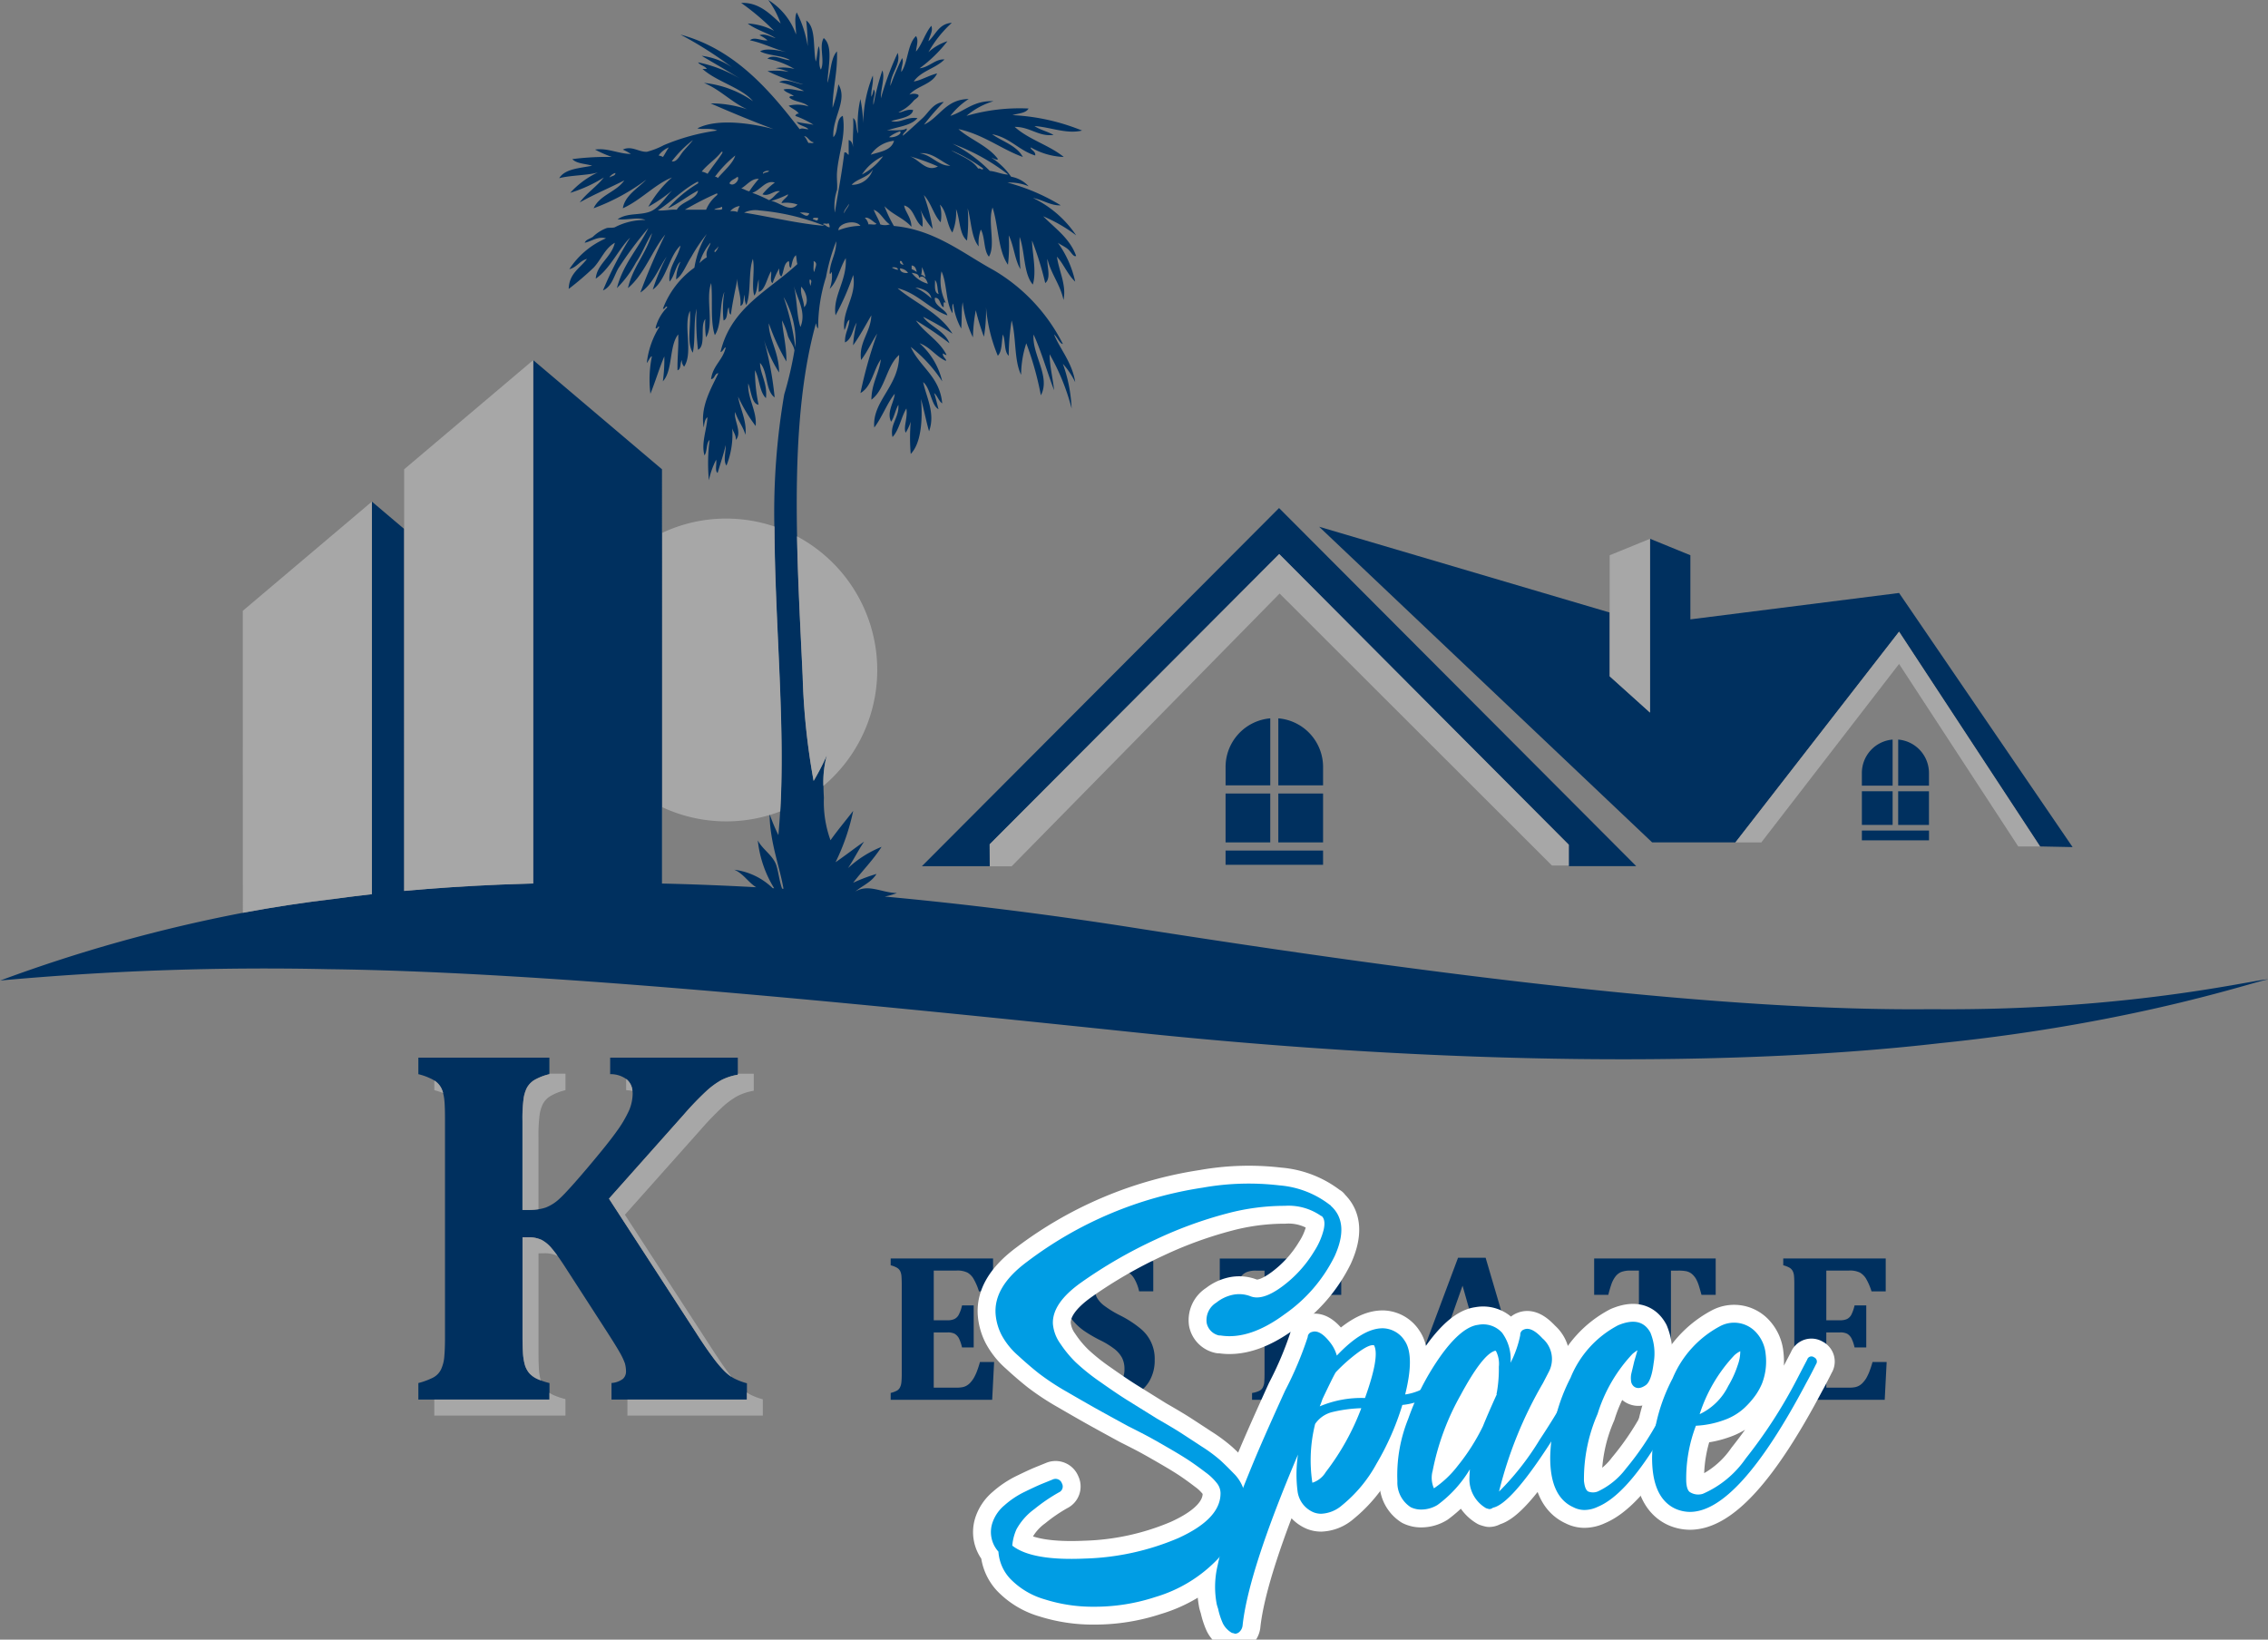 <svg id="グループ_8048" data-name="グループ 8048" xmlns="http://www.w3.org/2000/svg" xmlns:xlink="http://www.w3.org/1999/xlink" width="180" height="130.146" viewBox="0 0 180 130.146">
  <rect x="0" y="0" width="180" height="130.146" fill="#808080" stroke="none"/>
  <defs>
    <clipPath id="clip-path">
      <rect id="長方形_2495" data-name="長方形 2495" width="180" height="130.146" fill="none"/>
    </clipPath>
  </defs>
  <g id="グループ_7566" data-name="グループ 7566" clip-path="url(#clip-path)">
    <path id="パス_18972" data-name="パス 18972" d="M213.025,308.832a1.132,1.132,0,0,1-.114.424.605.605,0,0,1-.259.266,2.256,2.256,0,0,1-.478.174v.544h8.055l.154-3H219.26a8.29,8.29,0,0,1-.27.814,3.744,3.744,0,0,1-.235.48,2.329,2.329,0,0,1-.251.334,1.235,1.235,0,0,1-.3.246,1.043,1.043,0,0,1-.351.127,2.684,2.684,0,0,1-.481.037h-1.781v-4.386h1.083a1.207,1.207,0,0,1,.577.106.953.953,0,0,1,.336.355,3.386,3.386,0,0,1,.25.731h.926v-3.336h-.926a2.879,2.879,0,0,1-.26.736.772.772,0,0,1-.342.342,1.223,1.223,0,0,1-.56.1h-1.083v-3.943h1.786a1.816,1.816,0,0,1,.893.162,1.4,1.4,0,0,1,.449.437,4.813,4.813,0,0,1,.461,1.052H220.3v-2.611h-8.126v.54a2.072,2.072,0,0,1,.484.186.684.684,0,0,1,.267.268,1.2,1.2,0,0,1,.106.426c.01.173.021.39.021.652v7.08c0,.263-.01.483-.026.655" transform="translate(-141.485 -199.13)" fill="#00305f"/>
    <path id="パス_18973" data-name="パス 18973" d="M257.143,308.988a2.27,2.27,0,0,1-.867.164,1.918,1.918,0,0,1-1.408-.48,2.9,2.9,0,0,1-.682-1.46h-1.123v2.531a15.013,15.013,0,0,0,1.7.273,16.681,16.681,0,0,0,1.741.1,5.033,5.033,0,0,0,2.063-.4,2.979,2.979,0,0,0,1.358-1.139,3.217,3.217,0,0,0,.469-1.758,3.068,3.068,0,0,0-1.123-2.486,8.484,8.484,0,0,0-1.586-1.032,8.256,8.256,0,0,1-1.258-.761,2.132,2.132,0,0,1-.623-.678,1.753,1.753,0,0,1-.186-.827,1.385,1.385,0,0,1,.217-.784,1.32,1.32,0,0,1,.579-.488,2.043,2.043,0,0,1,.838-.167,2.013,2.013,0,0,1,.906.18,1.528,1.528,0,0,1,.6.564,3.385,3.385,0,0,1,.4,1.031h1.123v-2.383a14.871,14.871,0,0,0-1.515-.276,12.328,12.328,0,0,0-1.39-.074,6.115,6.115,0,0,0-2.194.36,3.081,3.081,0,0,0-1.446,1.077,3.154,3.154,0,0,0-.3,2.823,3.045,3.045,0,0,0,.565.909,4.567,4.567,0,0,0,.878.761,11.249,11.249,0,0,0,1.155.668,6.676,6.676,0,0,1,1.166.711,2.263,2.263,0,0,1,.608.713,1.954,1.954,0,0,1,.187.883,1.649,1.649,0,0,1-.238.916,1.323,1.323,0,0,1-.616.53" transform="translate(-168.752 -198.872)" fill="#00305f"/>
    <path id="パス_18974" data-name="パス 18974" d="M297.25,299.985a3.221,3.221,0,0,1,.547.037,1.054,1.054,0,0,1,.346.111,1.079,1.079,0,0,1,.264.2,1.5,1.5,0,0,1,.235.305,2.631,2.631,0,0,1,.2.45c.063.172.138.448.243.822h1.124v-2.883h-9.641v2.883h1.121c.058-.247.135-.509.224-.784a2.3,2.3,0,0,1,.333-.66,1.134,1.134,0,0,1,.461-.364,1.921,1.921,0,0,1,.753-.116h.661v8.193c0,.26-.008.48-.021.662a1.105,1.105,0,0,1-.127.438.612.612,0,0,1-.3.265,2.018,2.018,0,0,1-.542.154v.543h4.529V309.7a1.928,1.928,0,0,1-.461-.109.836.836,0,0,1-.259-.159.663.663,0,0,1-.16-.223,1.289,1.289,0,0,1-.093-.366c-.016-.153-.025-.372-.025-.662v-8.193Z" transform="translate(-193.761 -199.13)" fill="#00305f"/>
    <path id="パス_18975" data-name="パス 18975" d="M339.329,309.577v.542h4.523v-.542a1.11,1.11,0,0,1-.866-.652,6.25,6.25,0,0,1-.3-.875l-2.707-9.206H337.79l-3.418,9.13a5.284,5.284,0,0,1-.4.9,1.732,1.732,0,0,1-.423.5,1.024,1.024,0,0,1-.531.212v.542h3.5v-.542a.789.789,0,0,1-.85-.862,2.791,2.791,0,0,1,.074-.658c.05-.2.111-.413.187-.633l.269-.786h3.5l.219.806c.086.321.154.584.187.792a2.826,2.826,0,0,1,.058.568.69.69,0,0,1-.2.532,1.109,1.109,0,0,1-.638.239m-2.813-3.894,1.637-4.628,1.312,4.628Z" transform="translate(-222.072 -199.009)" fill="#00305f"/>
    <path id="パス_18976" data-name="パス 18976" d="M386.454,299.985a3.228,3.228,0,0,1,.545.037,1.029,1.029,0,0,1,.61.309,1.561,1.561,0,0,1,.235.305,2.793,2.793,0,0,1,.2.45c.058.172.137.448.241.822h1.126v-2.883h-9.646v2.883h1.123c.061-.247.134-.509.227-.784a2.241,2.241,0,0,1,.333-.66,1.146,1.146,0,0,1,.455-.364,1.949,1.949,0,0,1,.754-.116h.661v8.193c0,.26,0,.48-.021.662a1.06,1.06,0,0,1-.122.438.628.628,0,0,1-.3.265,2.116,2.116,0,0,1-.547.154v.543h4.528V309.7a1.823,1.823,0,0,1-.454-.109.825.825,0,0,1-.262-.159.648.648,0,0,1-.164-.223,1.264,1.264,0,0,1-.086-.366,5.088,5.088,0,0,1-.03-.662v-8.193Z" transform="translate(-253.245 -199.13)" fill="#00305f"/>
    <path id="パス_18977" data-name="パス 18977" d="M425.642,308.832a1.205,1.205,0,0,1-.108.424.635.635,0,0,1-.265.266,2.291,2.291,0,0,1-.48.174v.544h8.057l.154-3h-1.122a7.97,7.97,0,0,1-.27.814,4.143,4.143,0,0,1-.232.48,2.486,2.486,0,0,1-.255.334,1.154,1.154,0,0,1-.3.246,1.041,1.041,0,0,1-.351.127,2.739,2.739,0,0,1-.484.037h-1.776v-4.386h1.08a1.206,1.206,0,0,1,.577.106.931.931,0,0,1,.336.355,3.131,3.131,0,0,1,.25.731h.928v-3.336h-.928a3.244,3.244,0,0,1-.255.736.8.8,0,0,1-.341.342,1.263,1.263,0,0,1-.566.1h-1.08v-3.943h1.784a1.8,1.8,0,0,1,.891.162,1.439,1.439,0,0,1,.452.437,4.829,4.829,0,0,1,.461,1.052h1.126v-2.611h-8.133v.54a2.038,2.038,0,0,1,.488.186.674.674,0,0,1,.262.268,1.086,1.086,0,0,1,.108.426c.016.173.021.39.021.652v7.08c0,.263-.01.483-.026.655" transform="translate(-283.265 -199.13)" fill="#00305f"/>
    <path id="パス_18978" data-name="パス 18978" d="M153.37,80.106c-16.375.175-38.749-2.6-63.325-6.46-6.793-1.069-13.413-1.892-19.787-2.481a5.479,5.479,0,0,0,.971-.278c-1.223-.02-2.241-.753-3.309-.117.566-.465,1.3-.756,1.687-1.4a13.613,13.613,0,0,0-1.853.7c.738-.958,1.591-1.816,2.257-2.85a8.651,8.651,0,0,0-2.667,1.689c.452-.668.822-1.426,1.276-2.1-.743.516-1.626,1.2-2.263,1.631a17.047,17.047,0,0,0,1.4-4.074c-.6.781-1.229,1.523-1.8,2.33a8.923,8.923,0,0,1-.525-3.377c-.018-.315-.032-.631-.035-.944a8.3,8.3,0,0,1,.272-2.433,19.279,19.279,0,0,1-1.049,2.038,54.893,54.893,0,0,1-.87-8.323c-.167-3.613-.372-7.38-.446-11.1-.119-6.059.128-11.988,1.5-16.9.042.151.053.331.173.408A13.124,13.124,0,0,1,65.6,22a15.086,15.086,0,0,1,.812-2.849c.01,1.037-.492,1.56-.524,2.557.156.106.114-.256.178-.055a2.935,2.935,0,0,1-.178,1.28c.635-.61.807-1.68,1.281-2.443.106,1.816-1.049,2.98-.812,4.54a20.053,20.053,0,0,0,1.4-3.2c.3,1.732-.9,2.743-.7,4.363.163-.241.155-.657.4-.812-.032.686-.378,1.057-.349,1.8.563-.264.605-1.06.924-1.569a9.955,9.955,0,0,0-.283,1.8c.532-.739.981-1.571,1.448-2.383-.049,1.366-1.014,2.124-.813,3.55.489-.636.83-1.418,1.279-2.1A35.068,35.068,0,0,0,68.334,31.2c.912-.516,1.02-1.842,1.622-2.674-.161,1.161-.737,1.9-.754,3.2,1.1-.808,1.179-2.659,2.2-3.552.027,2.468-2.159,3.657-1.971,5.763.608-.79,1.067-2.03,1.625-2.677-.063.7-.661,1.457-.288,2.213.257-.382.336-.938.576-1.338.072,1.039-.7,1.54-.465,2.557.539-.582.679-1.568,1.1-2.269.124.734-.257,1.495-.055,1.925a3.987,3.987,0,0,0,.4-.875,14.857,14.857,0,0,0,0,2.56c.857-.876.952-2.841.814-4.365.233.832.4,1.734.64,2.564.52-1.413-.222-2.716-.468-3.9.6.485.635,1.848,1.221,2.149-.121-.424-.211-.877-.351-1.28.27.215.351.62.643.819-.194-2.141-1.78-2.878-2.5-4.484a11.583,11.583,0,0,1,2.5,2.735,5.808,5.808,0,0,0-1.8-3.025c.854.306,1.282,1.037,2.086,1.4.1-.139-.28-.3-.232-.584.114.024.15.124.291.114-.573-1.141-1.718-1.725-2.432-2.735a25.947,25.947,0,0,1,2.661,1.807c-.361-.985-1.633-1.388-2.086-2.1a22.827,22.827,0,0,1,2.323,1.34c-.975-1.641-3.058-2.483-4.353-3.611,1.621.417,2.459,1.611,3.949,2.157-.079-.458-1.1-.752-.986-1.4.474.008.362.609.693.758.018-.217-.077-.51.172-.351a3.827,3.827,0,0,1-.343-2.5c.449.948.325,2.47.869,3.318.037-.23-.074-.617.059-.756a5.472,5.472,0,0,0,.636,1.978c.061-.675.011-1.46.116-2.094a8.521,8.521,0,0,0,.815,2.794,13.232,13.232,0,0,1,.227-2.152,17.758,17.758,0,0,0,.646,2.1,12.606,12.606,0,0,0,.169-2.329,12.586,12.586,0,0,0,.933,3.84c.346-.347.29-1.1.4-1.688.227.488.08,1.354.466,1.688a17.983,17.983,0,0,1,.23-2.8c.375,1.314.187,3.19.753,4.31a8.163,8.163,0,0,1,.41-2.5,24.5,24.5,0,0,1,1.158,4.13c.793-1.49-.721-3.238-.579-4.829.632,1.386,1.069,2.96,1.626,4.423-.088-.941-.365-2-.351-2.853a17.389,17.389,0,0,1,1.744,4.305,11.855,11.855,0,0,0-.695-3.549,6.5,6.5,0,0,1,.98,1.458c-.233-1.548-1.224-2.654-1.678-3.784.252.192.454.744.7.754a14.21,14.21,0,0,0-5.52-5.875c-2.354-1.277-4.636-3.2-7.893-3.493a11.116,11.116,0,0,1-.751-1.572c.667.685,1.475.914,2.144,1.633,0-.723-.523-1.216-.576-1.689.815.231.81,1.28,1.451,1.689a3.366,3.366,0,0,0-.177-1.4,5.646,5.646,0,0,0,.986,1.569,14.262,14.262,0,0,0-.7-2.678c.574.592.769,1.557,1.336,2.156a3.246,3.246,0,0,0-.058-1.4c.553.518.536,1.6.987,2.213a4.252,4.252,0,0,0,.292-1.861c.32.8.25,2,.87,2.5a13.345,13.345,0,0,0,.055-2.561c.285,1.014.28,2.319.874,3.025a3.073,3.073,0,0,1,.169-1.338c.342.594.212,1.654.64,2.152.558-.92-.119-2.786.291-3.9.468,1.454.428,3.414,1.22,4.541a13.22,13.22,0,0,0,.061-2.331c.409.8.475,1.93.928,2.68a23.493,23.493,0,0,1-.062-2.56c.434,1.179.3,2.917,1.047,3.782.32-1.052-.063-2.582-.061-3.491a25.178,25.178,0,0,1,1.046,3.374c.5-.395.109-1.394.175-1.92.289,1.222,1.01,2.01,1.275,3.258.25-1.187-.365-2.287-.521-3.435.542.6.855,1.437,1.448,1.98A8.285,8.285,0,0,0,84,19.268c.23.172.542.291.812.521.227.194.441.652.64.525-.511-1.411-1.663-2.175-2.612-3.144a12.333,12.333,0,0,1,2.612,1.51,8.628,8.628,0,0,0-3.424-2.965c.754.14,1.457.635,2.2.582A16.036,16.036,0,0,0,80,14.494a3.935,3.935,0,0,1,1.682.292,2.477,2.477,0,0,0-1.39-.758,5.532,5.532,0,0,0-1.566-1.513c.146.031.418.236.524.117-.757-1.047-2.305-1.609-3.138-2.385,1.977.423,3.476,1.635,5.112,2.213-.5-.92-1.619-1.214-2.441-1.806,1.428.273,2.121,1.288,3.42,1.689.062-.354-.427-.462-.345-.642a5.59,5.59,0,0,0,2.61.759c-1.15-.941-2.794-1.386-3.889-2.387,1.211-.013,1.912.8,3.08.637-.466-.271-1.067-.4-1.509-.7,1.239.07,2.543.658,3.771.353A16.787,16.787,0,0,0,80.4,9.14c.457-.149,1.06-.141,1.277-.525a15.068,15.068,0,0,0-4.929.584,5.847,5.847,0,0,1,2.143-1.164c-1.588-.065-2.263.792-3.423,1.164a5.958,5.958,0,0,1,1.455-1.34c-1.833.03-2.282,1.44-3.543,2.036a18.232,18.232,0,0,1,1.568-1.8c-.835.063-1.2.832-1.681,1.28-.52.471-1.022.951-1.567,1.4-.013-.265.419-.392.288-.583-.278.231-1.2.111-1.567.177.83-.315,1.918-.366,2.439-.991-.868-.127-1.357.427-2.089.233.634-.2,1.668-.3,1.74-.875-.522-.111-.889.233-1.164.175a3.3,3.3,0,0,0,1.222-.931c.161-.16.48-.3.343-.466a.889.889,0,0,0-.693,0c.6-.7,1.79-.8,2.2-1.685-.637.15-1.324.57-1.852.638.56-.832,1.751-1.039,2.434-1.746-.716-.06-1.2.62-1.97.7a10.939,10.939,0,0,0,2.207-2.15,4.1,4.1,0,0,0-1.506.87,9.174,9.174,0,0,1,1.852-2.327c-1.04.066-1.266.944-1.852,1.458.066-.374.391-.805.227-1.224-.5.591-.719,1.455-1.216,2.041.026-.4.235-.9,0-1.224-.69.65-.618,2.062-1.165,2.851-.032-.384.222-.787.063-1.105a20.932,20.932,0,0,0-.933,2.211c0-1.007.865-1.723.581-2.621A23.8,23.8,0,0,0,69.956,7.8c-.021-.729.341-1.659.116-2.21a19.6,19.6,0,0,0-.7,2.733c-.106-.459.272-.971,0-1.219a1.788,1.788,0,0,1-.173.58c-.039-.636.181-1.022.117-1.688a10.124,10.124,0,0,0-.754,3.784,13.726,13.726,0,0,0-.232-1.922,8.719,8.719,0,0,0-.177,2.739c-.2-.341-.075-1.015-.4-1.224.055.747-.066,1.622,0,2.327-.048-.27-.106-.519-.354-.581v1.164c-.143-.031-.124-.228-.343-.175-.2,1.644-.5,3.184-.756,4.772a4.076,4.076,0,0,1,.174-1.8c.045-.451-.037-.923,0-1.4.114-1.519.729-2.9.457-4.482-.571.235-.325,1.3-.748,1.687-.108-1.528,1.173-2.934.4-4.191a10.768,10.768,0,0,1-.462,1.864c.008-1.6.414-2.8.348-4.48-.515.567-.481,1.689-.756,2.5.032-1.148.494-2.916-.293-3.554-.4.628.114,1.816-.227,2.5-.28-.5.048-1.277-.174-1.86-.111.376-.114.857-.231,1.223-.23-1.111.03-2.706-.758-3.258a19.29,19.29,0,0,1,.116,2.035,8.88,8.88,0,0,0-.87-2.677c-.232.48-.023,1.336-.058,1.748A5.247,5.247,0,0,0,61.017,0,7.155,7.155,0,0,1,62,1.867c-.82-.731-1.708-1.7-3.132-1.633a19.523,19.523,0,0,1,2.611,2.213,5.1,5.1,0,0,0-2.089-.58c.63.493,1.526.72,2.207,1.161-.372-.093-.838-.4-1.279-.231a2.626,2.626,0,0,1,.638.405c-.471.063-1.041-.321-1.393,0,1.065.217,1.874.683,2.9.93-.57-.119-1.642-.349-2.091-.053.666.355,1.745.306,2.379.7-.583-.017-1.34-.523-1.8-.118a6.711,6.711,0,0,1,2.149.817A3.471,3.471,0,0,0,61.6,5.413a4.165,4.165,0,0,1,1.041.294,5.769,5.769,0,0,0-1.683-.061A15.426,15.426,0,0,0,63.8,6.7c-.583-.047-1.335-.511-1.916-.177a7.823,7.823,0,0,1,1.972.7c-.559,0-1.111-.26-1.626-.114.19.256.585.307.815.521-.154,0-.345-.031-.347.116.375.356,1.147.321,1.51.7a2.9,2.9,0,0,0-1.571-.056c.249.236.622.344.812.639a.236.236,0,0,0-.283.175,7.185,7.185,0,0,1,1.443.7c-.434-.084-.918-.127-1.332-.231.187.315.676.328.931.581-.283.018-.469-.128-.7,0-2.442-3.179-5.189-6.357-9.461-7.507a30.163,30.163,0,0,1,4.121,2.618,5.4,5.4,0,0,0-2.434-.933c1.007.6,2.03,1.183,3.019,1.8A10.677,10.677,0,0,0,55.447,4.95c.162.241.542.27.694.524H55.8c1.132,1.019,3.112,1.492,4.008,2.561a8.223,8.223,0,0,0-3.894-1.454c1.3.539,2.159,1.519,3.426,2.094a9.127,9.127,0,0,0-2.9-.468c1.63.713,3.287,1.4,4.987,2.038-1.667-.44-4.417-.88-6.031-.058.293.111,1.1-.053,1.565.177a16.542,16.542,0,0,0-4.235,1.161,6.121,6.121,0,0,1-1.335.522c-.638.04-1.211-.509-1.917-.172a4.1,4.1,0,0,1,.638.347c-1.008-.013-1.856-.5-2.842-.347a10.086,10.086,0,0,0,1.332.584,21.208,21.208,0,0,0-3.135.172c.336.368,1.039.357,1.571.524-.994.2-2.157.242-2.612.989.9-.238,2.368-.225,3.074-.463a6.936,6.936,0,0,0-2.2,1.627,11.248,11.248,0,0,0,2.668-1.219c-.572.729-1.362,1.231-1.914,1.978,1.187-.663,2.477-1.2,3.537-1.748-.626.92-1.943,1.148-2.434,2.213a16.506,16.506,0,0,0,4.182-2.271c-.663.679-1.713,1.275-1.861,2.271,1.428-.643,2.551-1.908,3.892-2.443A8.953,8.953,0,0,0,51.5,16.413a11.64,11.64,0,0,0,2.192-1.558c-.736.541-1.2,1.654-2.131,1.969-.822.274-1.72.063-2.5.578.785.091,1.6-.207,2.21.061a5.115,5.115,0,0,0-2.437.581c-.206.063-.45.013-.643.061a3.179,3.179,0,0,0-1.1.7c-.249.167-.552.208-.64.466.534-.109,1.052-.538,1.687-.352a6.573,6.573,0,0,0-2.908,2.446c.6-.138.812-.662,1.4-.814-.538.738-1.416,1.138-1.451,2.385a24.46,24.46,0,0,0,1.975-1.687c.6-.632.9-1.54,1.687-1.978-.265,1.153-1.433,1.707-1.515,2.85,1.153-.8,1.834-2.389,2.731-3.257A28.01,28.01,0,0,0,47.9,23.054c.7-.305.864-1.132,1.218-1.75A30.091,30.091,0,0,1,51.5,18.1c-.792,1.624-2,2.844-2.495,4.768a8.426,8.426,0,0,0,1.511-2.033c.507-.729.8-1.571,1.279-2.329-.459,1.636-1.521,2.667-1.915,4.363,1.29-1.068,1.969-3.066,2.96-4.247a49.643,49.643,0,0,0-1.975,4.6c.988-.655,1.422-1.869,2.086-2.852a16.656,16.656,0,0,0-1.1,2.618c1.079-.777,1.314-2.709,2.2-3.491-.208.992-1,1.709-.869,2.853.386-.39.515-1.35.869-1.572a3.308,3.308,0,0,0-.346,1.4c.521-.339.8-1.169,1.218-1.808a12.324,12.324,0,0,1,1.218-1.8,7.418,7.418,0,0,0-.986,2.678,7.052,7.052,0,0,0-2.5,3.26c.179.058.225-.313.348-.117a3.564,3.564,0,0,0-.93,1.63c.119.194.22-.225.293-.061a6.814,6.814,0,0,0-.989,2.855c.132-.144.293-.557.406-.528a9.189,9.189,0,0,0-.119,2.969c.391-.961.7-2.016,1.105-2.969a12.867,12.867,0,0,1-.116,1.98c.8-.845.486-2.81,1.218-3.723.043,1.015-.079,1.862-.055,2.849.3-.085.186-.585.343-.81a.708.708,0,0,0,.181.521c.74-1.1-.09-3.268.462-4.423.09,1.2-.272,2.512.227,3.318.222-1.042.043-2.481.3-3.49a19,19,0,0,0,.114,3.258c.661-.344.127-1.887.578-2.444a7.42,7.42,0,0,0,.055,1.455c.661-1.007-.053-3.067.411-4.307.144,1.328-.088,3.035.29,4.132.57-.822.351-2.441.754-3.432a8.38,8.38,0,0,0-.061,2.266c.361-.126.227-.74.409-1.044.04.209,0,.5.172.58.132-.994.338-1.913.527-2.852-.053.673.3,1.288.232,2.155.318-.088.2-.607.343-.875a1.621,1.621,0,0,0,.119.816c.408-.986.148-2.642.526-3.666.177.915-.13,2.163.111,2.911.24-.306.217-.875.348-1.28v.989c.516-.126.658-1.125.986-1.633.05.3-.119.821.119.933a7.5,7.5,0,0,1,.521-1.164c.005.263,0,.544.177.638.212-.384.164-1.035.576-1.219.1.133-.021.485.178.523.1-.366.142-.784.4-.989.053.217.051.493.116.7-2.257,2.1-5.276,3.443-6.1,6.981.2-.016.31-.43.408-.347-.225.994-1.021,1.42-1.16,2.5.322-.03.255-.44.578-.469-.555,1.192-1.459,2.647-1.16,4.307.053-.315.08-.654.293-.813-.053,1.015-.507,2.049-.235,3.027.235-.305.119-.967.408-1.225a14.321,14.321,0,0,0-.056,3.2,6.373,6.373,0,0,1,.576-1.63c.058.334-.121.9.116,1.052.215-.743.466-1.437.64-2.213.023.5-.212,1.247.061,1.627a6.708,6.708,0,0,0,.459-2.965c.085.324.3.511.288.926.527-.592-.2-1.614-.055-2.21.206.665.62,1.13.814,1.805.138-1.078-.467-2.2-.581-3.027a12.3,12.3,0,0,0,1.393,2.329c.119-1.184-.671-2.229-.585-3.374.222.579.275,1.623.817,1.687a13.188,13.188,0,0,1-.288-2.738c.368.66.346,1.709.873,2.213.132-1.184-.471-1.935-.468-2.79.632.665.41,2.19,1.158,2.734a27.645,27.645,0,0,0-.986-5.064,10.608,10.608,0,0,0,1.338,3.085c0-1.61-.852-2.768-.812-3.9a16.629,16.629,0,0,0,1.393,3.027c.019-1.186-.291-2.349-.348-3.26a5.628,5.628,0,0,1,.465,1.224c.146.4.494.814.521,1.166a28.9,28.9,0,0,1-.812,3.491,55.458,55.458,0,0,0-.782,10.48c.023,7.52.867,15.578.457,22.607-.034.642-.082,1.27-.137,1.887a15.2,15.2,0,0,1-.673-1.6.648.648,0,0,1-.026-.083v.088c.048,2.231.785,4.031,1.105,5.852l-.109-.009c-.253-.663-.3-1.531-.532-2.032-.33-.7-1.04-1.111-1.4-1.8a9.03,9.03,0,0,0,1.3,3.8l-.119-.008a5.314,5.314,0,0,0-3.044-1.461c.731.313,1.092.989,1.732,1.389q-3.814-.209-7.473-.294V37.25L42.362,28.585V70.127c-.862.023-1.718.052-2.558.088q-4,.167-7.685.5V41.985l-2.558-2.168V70.981q-1.452.161-2.842.352c-2.63.307-5.1.691-7.4,1.121A120.747,120.747,0,0,0,.066,77.83a231.675,231.675,0,0,1,26.022-.9c16.2.2,38.831,2.375,63.958,5.01S137.8,84.676,154,82.805c16.226-1.652,26.03-5.275,26.043-5.035.017-.3-10.327,2.493-26.674,2.336M74.254,22.234c.227.233.167.76.288,1.108-.369-.1-.288-.642-.288-1.108m5.8-8.382c-.368.023-.958-.238-1.455-.286a11.415,11.415,0,0,0-2.956-2.157,16.428,16.428,0,0,1,4.41,2.443m-1.975-.467c-.082.176-.224-.074-.4,0-.483-.721-1.4-1-2.149-1.455a12.672,12.672,0,0,1,2.552,1.455m-2.612-.23c-.946.037-1.466-.853-2.434-.989,1-.095,1.67.649,2.434.989m-.986.058c-.936.49-1.5-.587-2.262-.816a17.482,17.482,0,0,1,2.262.816m-5.511,4.6a.974.974,0,0,0-.29-.523c.322-.089.648.324.928.47-.1.129-.441.018-.638.053m4.991,5.878a4.856,4.856,0,0,0-1.276-.87c.434.045,1.186.278,1.276.87m-.756-2.5A3.908,3.908,0,0,1,73.5,22c-.121-.05-.174-.175-.346-.172a2.242,2.242,0,0,0,.056-.641m-.814-.114c.287.026.347.273.41.521a2.344,2.344,0,0,0-.41-.233Zm.585.989c.338-.311.621.145.7.463a2.433,2.433,0,0,1-1.28-.872c.272.053.59.075.585.409m-.875-.409c-.161.065-.674-.015-.634-.349a.9.9,0,0,1,.634.349m-.634-.931c.217-.044.124.22.293.235-.074.119-.36-.027-.293-.235m-.176.7a1.549,1.549,0,0,1-.465-.175c.048-.058.51-.048.465.175m-.634-3.61a1.2,1.2,0,0,1-.761,0c-.134-.425-.365-.753-.52-1.164.583.228.782.848,1.281,1.164m.81-7.393c.2.2-.413.546-.873.468a2.822,2.822,0,0,1,.873-.468M71,11.175c-.212.774-1.107.867-1.853,1.108A2.574,2.574,0,0,1,71,11.175m-.87,1.223a4.716,4.716,0,0,1-1.678,1.455A4.087,4.087,0,0,1,70.128,12.4m-.808,1.05a1.723,1.723,0,0,1-1.687,1.222c.457-.512,1.35-.589,1.687-1.222M67.4,16.182c.066.2-.312.458-.343.756-.1-.233.271-.5.343-.756m.933,1.745a5,5,0,0,0-1.745.352c-.038-.552,1.332-.9,1.745-.352m-19.91-3.839c-.018-.063.249-.331.466-.349-.022.251-.32.22-.466.349m4.237-1.629a1.253,1.253,0,0,0-.346-.117,1.9,1.9,0,0,1,.812-.642c-.166.241-.3.516-.466.759m4.644-.412c.143,0,.07.045.056.119-.361.563-.79,1.071-1.158,1.631a1.582,1.582,0,0,0-.465-.177c.462-.584,1.115-.973,1.567-1.572m-3.946.758a9.142,9.142,0,0,1,1.678-1.686c-.076.133-.472.548-.752.872s-.514.91-.926.813m.4,3.842c-.552-.032-.944.1-1.506.058,1.1-.7,1.95-1.646,3.133-2.269.145,0,.068.041.058.119a10.015,10.015,0,0,0-2.382,1.976c.73-.3,1.571-.988,2.382-1.4-.119.718-1.316.857-1.684,1.514m2.379,3.781a2.483,2.483,0,0,0-.581.464,4.4,4.4,0,0,1,.873-1.624c0,.252-.413.594-.292,1.161m-.061-3.781H54.4a25.758,25.758,0,0,1,2.5-1.281c.151,0,.068.043.058.117a2.956,2.956,0,0,0-.873,1.165m.7,3.377c-.154-.157.232-.263.23-.467.083.085-.126.376-.23.467m-.058-3.377c.127-.141.434-.109.581-.234.07.014.045.109.056.177-.124.106-.422.037-.637.057m.288-2.5a.24.24,0,0,0-.23-.116A9.2,9.2,0,0,1,58.4,12.343c-.19.64-.927,1.24-1.393,1.8m1.571-.116c.224.2-.307.864-.643.528.116-.276.441-.339.643-.528m0,2.8A1.374,1.374,0,0,0,58,16.766a1.168,1.168,0,0,1,.756-.412,1.458,1.458,0,0,0-.174.469m5.279,7.565c-.024-.6-.31-.936-.233-1.631.333.328.688,1.181.233,1.631m.523-1.689c-.068-.124-.134-.43-.058-.521.207.111.048.289.058.521m.293-1.105c-.137-.174-.021-.6-.063-.872.4.152.09.531.063.872m1.1-3.9a.481.481,0,0,1,.111.35c-.235-.013-.3-.2-.52-.233.008-.164.4.05.409-.118m-.813-.406c.026.377-.231.152-.408.114.005-.164.244-.1.408-.114m-.352-5.995c-.021.132-.283.026-.4.061-.122-.176-.18-.407-.351-.528.245-.067.417.434.753.467m-.343,5.645c-.148.408-.481.042-.759-.058a2.186,2.186,0,0,1,.759.058m-.931-.7c-.608.668-1.4-.172-2.091-.288a7.467,7.467,0,0,0,1.337-.523c.017.194-.434.417-.52.695a2.669,2.669,0,0,1,1.274.116m-1.8-1.744a5.147,5.147,0,0,0-.986.932c.524.214.953-.365,1.394-.236-.342.183-.511.533-.867.7a10.97,10.97,0,0,0-1.335-.583c.649-.2,1.067-1.047,1.794-.813m-.459-.928c-.076.15-.37.1-.466.231-.1-.106.217-.286.466-.231m-2.207,1.394c.444-.263.827-.811,1.392-.759a8.645,8.645,0,0,0-.754.989c-.243-.05-.4-.18-.639-.23M59.1,16.88a2.055,2.055,0,0,1,1.219-.175,18.38,18.38,0,0,1,5.165,1.222c-2.081-.165-4.277-.713-6.384-1.047m4.47,9.078c-.311-.949-.261-2.258-.523-3.258.3,1.042,1.007,2.1.523,3.258m-1.337-2.383a6.994,6.994,0,0,1,.936,4.016,20.818,20.818,0,0,0-.936-4.016" transform="translate(-0.044 -0.001)" fill="#00305f"/>
    <path id="パス_18979" data-name="パス 18979" d="M.023,232.938c-.011-.005-.023-.008-.023-.016,0,.01.01.013.023.016" transform="translate(0 -155.11)" fill="#00305f"/>
    <path id="パス_18980" data-name="パス 18980" d="M101.72,275.03a2.941,2.941,0,0,1-.27,1.039,1.45,1.45,0,0,1-.631.633,5.844,5.844,0,0,1-1.158.427v1.313h10.407v-1.313a5.51,5.51,0,0,1-.693-.212,2.419,2.419,0,0,1-.28-.117,1.9,1.9,0,0,1-.621-.445,1.781,1.781,0,0,1-.349-.636,4.492,4.492,0,0,1-.162-.976c-.021-.4-.034-.827-.034-1.294v-7.89h.4a2.442,2.442,0,0,1,1.118.208,2.76,2.76,0,0,1,.812.688c.137.159.288.352.452.58s.328.47.513.751l3.03,4.692c.687,1.06,1.146,1.789,1.368,2.186a5.259,5.259,0,0,1,.431.9,2.526,2.526,0,0,1,.088.625.793.793,0,0,1-.242.607,1.686,1.686,0,0,1-.909.329v1.313h10.748v-1.292a4.986,4.986,0,0,1-1.026-.39,1.893,1.893,0,0,1-.185-.111,3.989,3.989,0,0,1-.6-.493,9.665,9.665,0,0,1-.919-1.105c-.354-.469-.788-1.1-1.3-1.9l-6.923-10.658,5.945-6.68a24.992,24.992,0,0,1,1.765-1.839,6.234,6.234,0,0,1,1.23-.9,4.513,4.513,0,0,1,1.289-.416V251.3H114.883v1.312a2.113,2.113,0,0,1,1.271.382c.016.013.035.023.05.037a1.311,1.311,0,0,1,.449.909c.005.061.016.119.016.183a3.505,3.505,0,0,1-.266,1.322,9.327,9.327,0,0,1-.991,1.691c-.484.683-1.266,1.654-2.34,2.924s-1.808,2.071-2.184,2.415a3.423,3.423,0,0,1-1.1.716,3.023,3.023,0,0,1-.6.142,5.688,5.688,0,0,1-.85.056h-.417v-7.079a12.115,12.115,0,0,1,.079-1.688,2.807,2.807,0,0,1,.265-.915,1.7,1.7,0,0,1,.573-.617,4.386,4.386,0,0,1,1.222-.478V251.3H99.661v1.312a4.889,4.889,0,0,1,1.178.448c.032.019.058.04.088.058a1.546,1.546,0,0,1,.544.589,1.984,1.984,0,0,1,.151.4,3.462,3.462,0,0,1,.108.636c.038.421.045.946.045,1.568v17.139c0,.639-.016,1.165-.056,1.58" transform="translate(-66.458 -167.349)" fill="#00305f"/>
    <path id="パス_18981" data-name="パス 18981" d="M225,149.136l-.008-1.733.021-.022v0l22.95-23.01,0,0,.008-.01,12.125,12.18,10.865,10.891v1.7h5.345L247.96,120.709l-28.345,28.428Z" transform="translate(-146.448 -80.383)" fill="#00305f"/>
    <path id="パス_18982" data-name="パス 18982" d="M347.268,150.2l12.987-16.725,11.192,17.049,2.58.053-13.772-20.172L343.692,132.5v-5.089l-3.2-1.307V139.9l-3.2-2.881v-5.06l-23.066-6.811L340.655,150.2Z" transform="translate(-209.535 -83.338)" fill="#00305f"/>
    <path id="パス_18983" data-name="パス 18983" d="M308.072,174.546a3.874,3.874,0,0,0-3.552-3.865V176h3.552Z" transform="translate(-203.066 -113.662)" fill="#00305f"/>
    <rect id="長方形_2489" data-name="長方形 2489" width="3.552" height="3.88" transform="translate(101.454 62.986)" fill="#00305f"/>
    <rect id="長方形_2490" data-name="長方形 2490" width="3.547" height="3.88" transform="translate(97.267 62.986)" fill="#00305f"/>
    <path id="パス_18984" data-name="パス 18984" d="M295.5,170.681a3.875,3.875,0,0,0-3.547,3.865V176H295.5Z" transform="translate(-194.685 -113.662)" fill="#00305f"/>
    <rect id="長方形_2491" data-name="長方形 2491" width="7.739" height="1.131" transform="translate(97.267 67.513)" fill="#00305f"/>
    <path id="パス_18985" data-name="パス 18985" d="M454.628,178.383a2.665,2.665,0,0,0-2.442-2.658v3.66h2.442Z" transform="translate(-301.535 -117.021)" fill="#00305f"/>
    <rect id="長方形_2492" data-name="長方形 2492" width="2.439" height="2.671" transform="translate(147.769 62.806)" fill="#00305f"/>
    <rect id="長方形_2493" data-name="長方形 2493" width="2.443" height="2.671" transform="translate(150.649 62.809)" fill="#00305f"/>
    <path id="パス_18986" data-name="パス 18986" d="M445.971,175.725a2.663,2.663,0,0,0-2.44,2.658v1h2.44Z" transform="translate(-295.764 -117.021)" fill="#00305f"/>
    <rect id="長方形_2494" data-name="長方形 2494" width="5.327" height="0.777" transform="translate(147.769 65.925)" fill="#00305f"/>
    <path id="パス_18987" data-name="パス 18987" d="M189.863,127.415c.071,3.716.277,7.482.446,11.1a54.726,54.726,0,0,0,.87,8.322,19.124,19.124,0,0,0,1.05-2.037,8.2,8.2,0,0,0-.273,2.433,12.032,12.032,0,0,0-2.093-19.813" transform="translate(-126.608 -84.849)" fill="#a7a7a7"/>
    <path id="パス_18988" data-name="パス 18988" d="M162.841,123.216a11.84,11.84,0,0,0-5.073,1.132v21.777a12,12,0,0,0,8.531.617v-.087a.505.505,0,0,0,.023.082c.275-.085.547-.177.812-.281.406-7.032-.434-15.09-.459-22.609a11.981,11.981,0,0,0-3.833-.631" transform="translate(-105.206 -82.053)" fill="#a7a7a7"/>
    <path id="パス_18989" data-name="パス 18989" d="M57.848,151.827c2.3-.43,4.774-.817,7.4-1.123.926-.128,1.875-.245,2.84-.353v-31.16l-10.243,8.665Z" transform="translate(-38.575 -79.373)" fill="#a7a7a7"/>
    <path id="パス_18990" data-name="パス 18990" d="M106.522,127.1V85.559L96.279,94.226v33.469q3.688-.338,7.681-.506c.844-.032,1.7-.062,2.562-.085" transform="translate(-64.203 -56.976)" fill="#a7a7a7"/>
    <path id="パス_18991" data-name="パス 18991" d="M112.6,330.929v.539h-9.141v1.272h10.409v-1.312a5.31,5.31,0,0,1-.971-.329,2.246,2.246,0,0,1-.3-.17" transform="translate(-68.992 -220.375)" fill="#a7a7a7"/>
    <path id="パス_18992" data-name="パス 18992" d="M149.218,256.41c-.018-.013-.038-.025-.053-.037v.888a3.039,3.039,0,0,1,.5.058,1.327,1.327,0,0,0-.449-.909" transform="translate(-99.469 -170.726)" fill="#a7a7a7"/>
    <path id="パス_18993" data-name="パス 18993" d="M126.612,255.149a4.359,4.359,0,0,0-1.221.478,1.7,1.7,0,0,0-.577.618,2.818,2.818,0,0,0-.261.914,12.025,12.025,0,0,0-.083,1.691v7.077h.421a5.7,5.7,0,0,0,.848-.056v-5.751a12.59,12.59,0,0,1,.083-1.692,2.883,2.883,0,0,1,.264-.911,1.623,1.623,0,0,1,.579-.617,4.223,4.223,0,0,1,1.216-.48v-1.31h-1.269Z" transform="translate(-83.002 -169.885)" fill="#a7a7a7"/>
    <path id="パス_18994" data-name="パス 18994" d="M158.944,330.86v.562h-9.481v1.27H160.21V331.4a5.221,5.221,0,0,1-1.02-.387c-.082-.046-.166-.1-.246-.154" transform="translate(-99.668 -220.33)" fill="#a7a7a7"/>
    <path id="パス_18995" data-name="パス 18995" d="M153.288,277.591a9.521,9.521,0,0,0,.923,1.106,3.945,3.945,0,0,0,.594.5c-.079-.106-.164-.215-.251-.331-.346-.466-.779-1.1-1.3-1.9l-6.919-10.656,5.95-6.679a24.492,24.492,0,0,1,1.76-1.84,6.4,6.4,0,0,1,1.231-.906,4.573,4.573,0,0,1,1.287-.417v-1.349H155.3v.08a4.487,4.487,0,0,0-1.292.416,6.344,6.344,0,0,0-1.226.9,23.9,23.9,0,0,0-1.765,1.84l-5.945,6.682,6.92,10.655q.762,1.192,1.3,1.9" transform="translate(-96.74 -169.89)" fill="#a7a7a7"/>
    <path id="パス_18996" data-name="パス 18996" d="M103.462,256.748v.764a6.554,6.554,0,0,1,.7.222,2.089,2.089,0,0,0-.151-.4,1.543,1.543,0,0,0-.545-.589" transform="translate(-68.992 -170.976)" fill="#a7a7a7"/>
    <path id="パス_18997" data-name="パス 18997" d="M126.139,295.252a2.462,2.462,0,0,1,1.115.207c-.166-.228-.315-.422-.454-.584a2.65,2.65,0,0,0-.812-.683,2.41,2.41,0,0,0-1.115-.21h-.4v7.891c0,.466.013.9.036,1.29a4.479,4.479,0,0,0,.159.978,1.908,1.908,0,0,0,.35.637,1.949,1.949,0,0,0,.623.445c.084.039.18.079.277.117a4.638,4.638,0,0,1-.143-.9c-.023-.4-.033-.827-.033-1.29v-7.893Z" transform="translate(-83.004 -195.772)" fill="#a7a7a7"/>
    <path id="パス_18998" data-name="パス 18998" d="M383.452,133.872v5.06l3.2,2.881V128.019l-3.2,1.307Z" transform="translate(-255.7 -85.252)" fill="#a7a7a7"/>
    <path id="パス_18999" data-name="パス 18999" d="M258.732,131.646l-.01.01-22.952,23.01-.018.018.008,1.737v.01h1.736l21.27-21.652,21.617,21.592h1.327v-1.649l-10.851-10.9Z" transform="translate(-157.208 -87.667)" fill="#a7a7a7"/>
    <path id="パス_19000" data-name="パス 19000" d="M426.4,150.094l-12.987,16.725h2.054L426.4,152.654l9.461,14.489h1.73Z" transform="translate(-275.68 -99.952)" fill="#a7a7a7"/>
    <path id="パス_19001" data-name="パス 19001" d="M263.056,283q1.5,1.36.293,4.005a12.14,12.14,0,0,1-3.958,4.593q-2.786,2.059-5.094,1.691h-.11a1.277,1.277,0,0,1-.989-.993,1.63,1.63,0,0,1,.77-1.617,3.114,3.114,0,0,1,1.246-.606,2.5,2.5,0,0,1,1.429.091q.952.405,2.51-.735a9.7,9.7,0,0,0,2.584-2.83,5.666,5.666,0,0,0,.751-1.727q.165-.771-.165-1.065h-.037a4.49,4.49,0,0,0-2.895-.808,17.766,17.766,0,0,0-4.581.606,32.849,32.849,0,0,0-5.643,2.058,37.361,37.361,0,0,0-5.9,3.4q-2.346,1.654-2.273,3.308a3.139,3.139,0,0,0,.586,1.562,9.141,9.141,0,0,0,1.228,1.488,16.731,16.731,0,0,0,1.979,1.58q1.3.919,2.126,1.433t2.364,1.47q1.282.735,1.905,1.139t1.631,1.065a12.005,12.005,0,0,1,1.484,1.1q.476.441,1.026,1.01a3.163,3.163,0,0,1,.733,1.084,2.639,2.639,0,0,1,.147,1.066,8.032,8.032,0,0,1-2.144,4.685,11.245,11.245,0,0,1-4.929,2.995,15.375,15.375,0,0,1-4.837.772,12.671,12.671,0,0,1-3.958-.588,6.172,6.172,0,0,1-2.749-1.654,3.481,3.481,0,0,1-.916-2.131,2.322,2.322,0,0,1-.44-2.389,3.08,3.08,0,0,1,.916-1.286,6.973,6.973,0,0,1,1.594-1.066q.9-.44,1.392-.643l.861-.349a.533.533,0,0,1,.715.312.508.508,0,0,1-.238.717,13.659,13.659,0,0,0-1.942,1.323,4.9,4.9,0,0,0-1.429,1.617,3.974,3.974,0,0,0-.33,1.286q1.539,1.213,5.735,1.029a20.333,20.333,0,0,0,7.421-1.617q3.408-1.543,3.372-3.6a1.3,1.3,0,0,0-.275-.753,4.387,4.387,0,0,0-.9-.864q-.624-.477-1.191-.863t-1.576-.974q-1.008-.587-1.612-.919t-1.777-.919q-1.686-.918-2.547-1.4t-2.308-1.323a19.65,19.65,0,0,1-2.236-1.47q-.789-.624-1.667-1.433a5.831,5.831,0,0,1-1.283-1.6,4.4,4.4,0,0,1-.476-1.635q-.185-2.205,2.492-4.189a30.612,30.612,0,0,1,13.926-5.88,20.828,20.828,0,0,1,6.1-.184,7.5,7.5,0,0,1,4.049,1.581A.033.033,0,0,1,263.056,283Z" transform="translate(-157.43 -187.285)" fill="none" stroke="#fff" stroke-linecap="round" stroke-linejoin="round" stroke-width="2.835"/>
    <path id="パス_19002" data-name="パス 19002" d="M308.556,317.873a.327.327,0,0,1,.2.514,5.364,5.364,0,0,1-4.434,3.271,21.368,21.368,0,0,1-2.052,4.667,11.054,11.054,0,0,1-2.749,3.308,2.693,2.693,0,0,1-1.649.661,1.652,1.652,0,0,1-.587-.11,2.1,2.1,0,0,1-1.282-1.69,10.575,10.575,0,0,1,.036-2.9q-3.958,9.334-4.4,13.6a.8.8,0,0,1-.293.514.534.534,0,0,1-.329.11.033.033,0,0,1-.037-.037.449.449,0,0,1-.256-.073,1.834,1.834,0,0,1-.642-.7,5.778,5.778,0,0,1-.384-1.176c-.049-.147-.086-.27-.11-.367a7.317,7.317,0,0,1,.073-3.068,27.74,27.74,0,0,1,1.448-4.7q1.081-2.775,1.832-4.52t2.071-4.648a28.138,28.138,0,0,0,1.8-4.263.421.421,0,0,1,.33-.4q.623-.221,1.429.808a2.972,2.972,0,0,1,.55,1.066q2.052-2.168,3.628-2.168h.037a2.107,2.107,0,0,1,1.723.992q.806,1.176.036,4.263a4.448,4.448,0,0,0,3.482-2.719A.363.363,0,0,1,308.556,317.873ZM297.4,323.165a11.86,11.86,0,0,0-.22,4.667,1.925,1.925,0,0,0,1.063-.845,19.6,19.6,0,0,0,2.821-5.071,11.146,11.146,0,0,0-2.327.313A2.31,2.31,0,0,0,297.4,323.165Zm4.654-6.247q-.366-.073-1.264.588a13.406,13.406,0,0,0-1.741,1.544,1.706,1.706,0,0,0-.11.184q-.257.478-.953,1.947c-.073.22-.146.417-.22.588a8.454,8.454,0,0,1,3.592-.662q1.172-3.27.733-4.153A.033.033,0,0,0,302.051,316.918Z" transform="translate(-193.024 -210.139)" fill="none" stroke="#fff" stroke-linecap="round" stroke-linejoin="round" stroke-width="2.835"/>
    <path id="パス_19003" data-name="パス 19003" d="M348.291,317.535q.366.184.183.514a27.725,27.725,0,0,1-1.393,2.535q-1.1,1.911-2.089,3.491-3.152,4.888-4.581,5.181a.49.49,0,0,1-.293.11q-.147-.036-.256-.074a2.667,2.667,0,0,1-1.319-2.242q0-.367.037-.845a9.66,9.66,0,0,1-2.565,2.829,2.492,2.492,0,0,1-1.283.367,1.852,1.852,0,0,1-.843-.184,2.323,2.323,0,0,1-1.062-2.058,11.912,11.912,0,0,1,.861-4.961,20.171,20.171,0,0,1,2.656-5.108q1.613-2.2,2.9-2.352a2.027,2.027,0,0,1,1.887.625,3.55,3.55,0,0,1,.678,2.389,8.45,8.45,0,0,0,.77-2.2.428.428,0,0,1,.293-.441q.586-.256,1.466.7a2.17,2.17,0,0,1,.55,2.572q-.11.221-.513.992a32.437,32.437,0,0,0-3.481,8.6,21.7,21.7,0,0,0,3.225-4.116q1.172-1.764,2.235-3.638.952-1.617,1.393-2.5A.362.362,0,0,1,348.291,317.535Zm-12.68,8.819a2.076,2.076,0,0,0,.11,1.36,8.05,8.05,0,0,0,1.887-1.783,16.318,16.318,0,0,0,2-3.142q.4-.992,1.1-2.536-.037-.073,0-.11a10.779,10.779,0,0,0,.165-2.076,2.212,2.212,0,0,0-.238-1.268h-.073q-.99.295-2.731,3.528A19.994,19.994,0,0,0,335.611,326.354Z" transform="translate(-221.923 -209.58)" fill="none" stroke="#fff" stroke-linecap="round" stroke-linejoin="round" stroke-width="2.835"/>
    <path id="パス_19004" data-name="パス 19004" d="M380.574,316.878a.381.381,0,0,1,.257.514q-.367.882-.733,1.8a33.808,33.808,0,0,1-2.345,4.52q-2.565,4.153-4.691,5.035A2.5,2.5,0,0,1,372,329a1.945,1.945,0,0,1-.88-.22q-1.869-.845-1.833-4.042a14.547,14.547,0,0,1,1.613-6.229,8.151,8.151,0,0,1,3.775-4.171q1.832-.772,2.565.588a4.356,4.356,0,0,1,.256,2.407q-.183,1.489-.66,1.782-.549.367-.916.073a.652.652,0,0,1-.22-.459,1.665,1.665,0,0,1,.037-.606q.073-.294.22-.919.182-.624.256-.882a3.274,3.274,0,0,0-.4.294,12.193,12.193,0,0,0-2.767,4.759,12.894,12.894,0,0,0-1.081,5.31q.073.7.33.845a1.027,1.027,0,0,0,.769,0,5.931,5.931,0,0,0,2.236-1.818,22.743,22.743,0,0,0,2.565-3.8q.7-1.249,1.283-2.572.476-1.065.916-2.242A.349.349,0,0,1,380.574,316.878Z" transform="translate(-246.254 -209.144)" fill="none" stroke="#fff" stroke-linecap="round" stroke-linejoin="round" stroke-width="2.835"/>
    <path id="パス_19005" data-name="パス 19005" d="M406.4,317.041a.365.365,0,0,1,.164.551q-.4.809-.806,1.543-5.387,10.179-9.2,10.18a2.9,2.9,0,0,1-1.172-.258q-1.869-.882-1.832-4.152a14.157,14.157,0,0,1,1.63-6.192,8.294,8.294,0,0,1,3.756-4.134,2.363,2.363,0,0,1,2.785.4,2.923,2.923,0,0,1,.843,1.82,4.848,4.848,0,0,1-.293,2.333,5.14,5.14,0,0,1-.495.9,6.851,6.851,0,0,1-.9,1.029,4.642,4.642,0,0,1-1.594.956,7.534,7.534,0,0,1-2.254.459,11.7,11.7,0,0,0-.769,4.409q.036.736.33.882a1.221,1.221,0,0,0,.99.111,8.028,8.028,0,0,0,3.408-2.811,38.783,38.783,0,0,0,4.032-6.229q.4-.772.843-1.617A.347.347,0,0,1,406.4,317.041Zm-6.322-.147a12.263,12.263,0,0,0-2.748,4.667,4.813,4.813,0,0,0,2.272-2.242,8.056,8.056,0,0,0,.751-1.653,3.171,3.171,0,0,0,.2-1.1A1.872,1.872,0,0,0,400.074,316.894Z" transform="translate(-262.435 -209.307)" fill="none" stroke="#fff" stroke-linecap="round" stroke-linejoin="round" stroke-width="2.835"/>
    <path id="パス_19006" data-name="パス 19006" d="M263.056,283q1.5,1.36.293,4.005a12.14,12.14,0,0,1-3.958,4.593q-2.786,2.059-5.094,1.691h-.11a1.277,1.277,0,0,1-.989-.993,1.63,1.63,0,0,1,.77-1.617,3.114,3.114,0,0,1,1.246-.606,2.5,2.5,0,0,1,1.429.091q.952.405,2.51-.735a9.7,9.7,0,0,0,2.584-2.83,5.666,5.666,0,0,0,.751-1.727q.165-.771-.165-1.065h-.037a4.49,4.49,0,0,0-2.895-.808,17.766,17.766,0,0,0-4.581.606,32.849,32.849,0,0,0-5.643,2.058,37.361,37.361,0,0,0-5.9,3.4q-2.346,1.654-2.273,3.308a3.139,3.139,0,0,0,.586,1.562,9.141,9.141,0,0,0,1.228,1.488,16.731,16.731,0,0,0,1.979,1.58q1.3.919,2.126,1.433t2.364,1.47q1.282.735,1.905,1.139t1.631,1.065a12.005,12.005,0,0,1,1.484,1.1q.476.441,1.026,1.01a3.163,3.163,0,0,1,.733,1.084,2.639,2.639,0,0,1,.147,1.066,8.032,8.032,0,0,1-2.144,4.685,11.245,11.245,0,0,1-4.929,2.995,15.375,15.375,0,0,1-4.837.772,12.671,12.671,0,0,1-3.958-.588,6.172,6.172,0,0,1-2.749-1.654,3.481,3.481,0,0,1-.916-2.131,2.322,2.322,0,0,1-.44-2.389,3.08,3.08,0,0,1,.916-1.286,6.973,6.973,0,0,1,1.594-1.066q.9-.44,1.392-.643l.861-.349a.533.533,0,0,1,.715.312.508.508,0,0,1-.238.717,13.659,13.659,0,0,0-1.942,1.323,4.9,4.9,0,0,0-1.429,1.617,3.974,3.974,0,0,0-.33,1.286q1.539,1.213,5.735,1.029a20.333,20.333,0,0,0,7.421-1.617q3.408-1.543,3.372-3.6a1.3,1.3,0,0,0-.275-.753,4.387,4.387,0,0,0-.9-.864q-.624-.477-1.191-.863t-1.576-.974q-1.008-.587-1.612-.919t-1.777-.919q-1.686-.918-2.547-1.4t-2.308-1.323a19.65,19.65,0,0,1-2.236-1.47q-.789-.624-1.667-1.433a5.831,5.831,0,0,1-1.283-1.6,4.4,4.4,0,0,1-.476-1.635q-.185-2.205,2.492-4.189a30.612,30.612,0,0,1,13.926-5.88,20.828,20.828,0,0,1,6.1-.184,7.5,7.5,0,0,1,4.049,1.581.033.033,0,0,1,.037.037" transform="translate(-157.43 -187.285)" fill="#009de4"/>
    <path id="パス_19007" data-name="パス 19007" d="M308.556,317.873a.327.327,0,0,1,.2.514,5.364,5.364,0,0,1-4.434,3.271,21.368,21.368,0,0,1-2.052,4.667,11.054,11.054,0,0,1-2.749,3.308,2.693,2.693,0,0,1-1.649.661,1.652,1.652,0,0,1-.587-.11,2.1,2.1,0,0,1-1.282-1.69,10.575,10.575,0,0,1,.036-2.9q-3.958,9.334-4.4,13.6a.8.8,0,0,1-.293.514.534.534,0,0,1-.329.11.033.033,0,0,1-.037-.037.449.449,0,0,1-.256-.073,1.834,1.834,0,0,1-.642-.7,5.778,5.778,0,0,1-.384-1.176c-.049-.147-.086-.27-.11-.367a7.317,7.317,0,0,1,.073-3.068,27.74,27.74,0,0,1,1.448-4.7q1.081-2.775,1.832-4.52t2.071-4.648a28.138,28.138,0,0,0,1.8-4.263.421.421,0,0,1,.33-.4q.623-.221,1.429.808a2.972,2.972,0,0,1,.55,1.066q2.052-2.168,3.628-2.168h.037a2.107,2.107,0,0,1,1.723.992q.806,1.176.036,4.263a4.448,4.448,0,0,0,3.482-2.719.363.363,0,0,1,.531-.221M297.4,323.165a11.86,11.86,0,0,0-.22,4.667,1.925,1.925,0,0,0,1.063-.845,19.6,19.6,0,0,0,2.821-5.071,11.146,11.146,0,0,0-2.327.313,2.31,2.31,0,0,0-1.338.937m4.654-6.247q-.366-.073-1.264.588a13.406,13.406,0,0,0-1.741,1.544,1.706,1.706,0,0,0-.11.184q-.257.478-.953,1.947c-.073.22-.146.417-.22.588a8.454,8.454,0,0,1,3.592-.662q1.172-3.27.733-4.153a.033.033,0,0,0-.037-.037" transform="translate(-193.024 -210.139)" fill="#009de4"/>
    <path id="パス_19008" data-name="パス 19008" d="M348.291,317.535q.366.184.183.514a27.725,27.725,0,0,1-1.393,2.535q-1.1,1.911-2.089,3.491-3.152,4.888-4.581,5.181a.49.49,0,0,1-.293.11q-.147-.036-.256-.074a2.667,2.667,0,0,1-1.319-2.242q0-.367.037-.845a9.66,9.66,0,0,1-2.565,2.829,2.492,2.492,0,0,1-1.283.367,1.852,1.852,0,0,1-.843-.184,2.323,2.323,0,0,1-1.062-2.058,11.912,11.912,0,0,1,.861-4.961,20.171,20.171,0,0,1,2.656-5.108q1.613-2.2,2.9-2.352a2.027,2.027,0,0,1,1.887.625,3.55,3.55,0,0,1,.678,2.389,8.45,8.45,0,0,0,.77-2.2.428.428,0,0,1,.293-.441q.586-.256,1.466.7a2.17,2.17,0,0,1,.55,2.572q-.11.221-.513.992a32.437,32.437,0,0,0-3.481,8.6,21.7,21.7,0,0,0,3.225-4.116q1.172-1.764,2.235-3.638.952-1.617,1.393-2.5a.362.362,0,0,1,.55-.183m-12.68,8.819a2.076,2.076,0,0,0,.11,1.36,8.05,8.05,0,0,0,1.887-1.783,16.318,16.318,0,0,0,2-3.142q.4-.992,1.1-2.536-.037-.073,0-.11a10.779,10.779,0,0,0,.165-2.076,2.212,2.212,0,0,0-.238-1.268h-.073q-.99.295-2.731,3.528a19.994,19.994,0,0,0-2.217,6.027" transform="translate(-221.923 -209.58)" fill="#009de4"/>
    <path id="パス_19009" data-name="パス 19009" d="M380.574,316.878a.381.381,0,0,1,.257.514q-.367.882-.733,1.8a33.808,33.808,0,0,1-2.345,4.52q-2.565,4.153-4.691,5.035A2.5,2.5,0,0,1,372,329a1.945,1.945,0,0,1-.88-.22q-1.869-.845-1.833-4.042a14.547,14.547,0,0,1,1.613-6.229,8.151,8.151,0,0,1,3.775-4.171q1.832-.772,2.565.588a4.356,4.356,0,0,1,.256,2.407q-.183,1.489-.66,1.782-.549.367-.916.073a.652.652,0,0,1-.22-.459,1.665,1.665,0,0,1,.037-.606q.073-.294.22-.919.182-.624.256-.882a3.274,3.274,0,0,0-.4.294,12.193,12.193,0,0,0-2.767,4.759,12.894,12.894,0,0,0-1.081,5.31q.073.7.33.845a1.027,1.027,0,0,0,.769,0,5.931,5.931,0,0,0,2.236-1.818,22.743,22.743,0,0,0,2.565-3.8q.7-1.249,1.283-2.572.476-1.065.916-2.242a.349.349,0,0,1,.513-.221" transform="translate(-246.254 -209.144)" fill="#009de4"/>
    <path id="パス_19010" data-name="パス 19010" d="M406.4,317.041a.365.365,0,0,1,.164.551q-.4.809-.806,1.543-5.387,10.179-9.2,10.18a2.9,2.9,0,0,1-1.172-.258q-1.869-.882-1.832-4.152a14.157,14.157,0,0,1,1.63-6.192,8.294,8.294,0,0,1,3.756-4.134,2.363,2.363,0,0,1,2.785.4,2.923,2.923,0,0,1,.843,1.82,4.848,4.848,0,0,1-.293,2.333,5.14,5.14,0,0,1-.495.9,6.851,6.851,0,0,1-.9,1.029,4.642,4.642,0,0,1-1.594.956,7.534,7.534,0,0,1-2.254.459,11.7,11.7,0,0,0-.769,4.409q.036.736.33.882a1.221,1.221,0,0,0,.99.111,8.028,8.028,0,0,0,3.408-2.811,38.783,38.783,0,0,0,4.032-6.229q.4-.772.843-1.617a.347.347,0,0,1,.532-.184m-6.322-.147a12.263,12.263,0,0,0-2.748,4.667,4.813,4.813,0,0,0,2.272-2.242,8.056,8.056,0,0,0,.751-1.653,3.171,3.171,0,0,0,.2-1.1,1.872,1.872,0,0,0-.477.331" transform="translate(-262.435 -209.307)" fill="#009de4"/>
  </g>
</svg>
